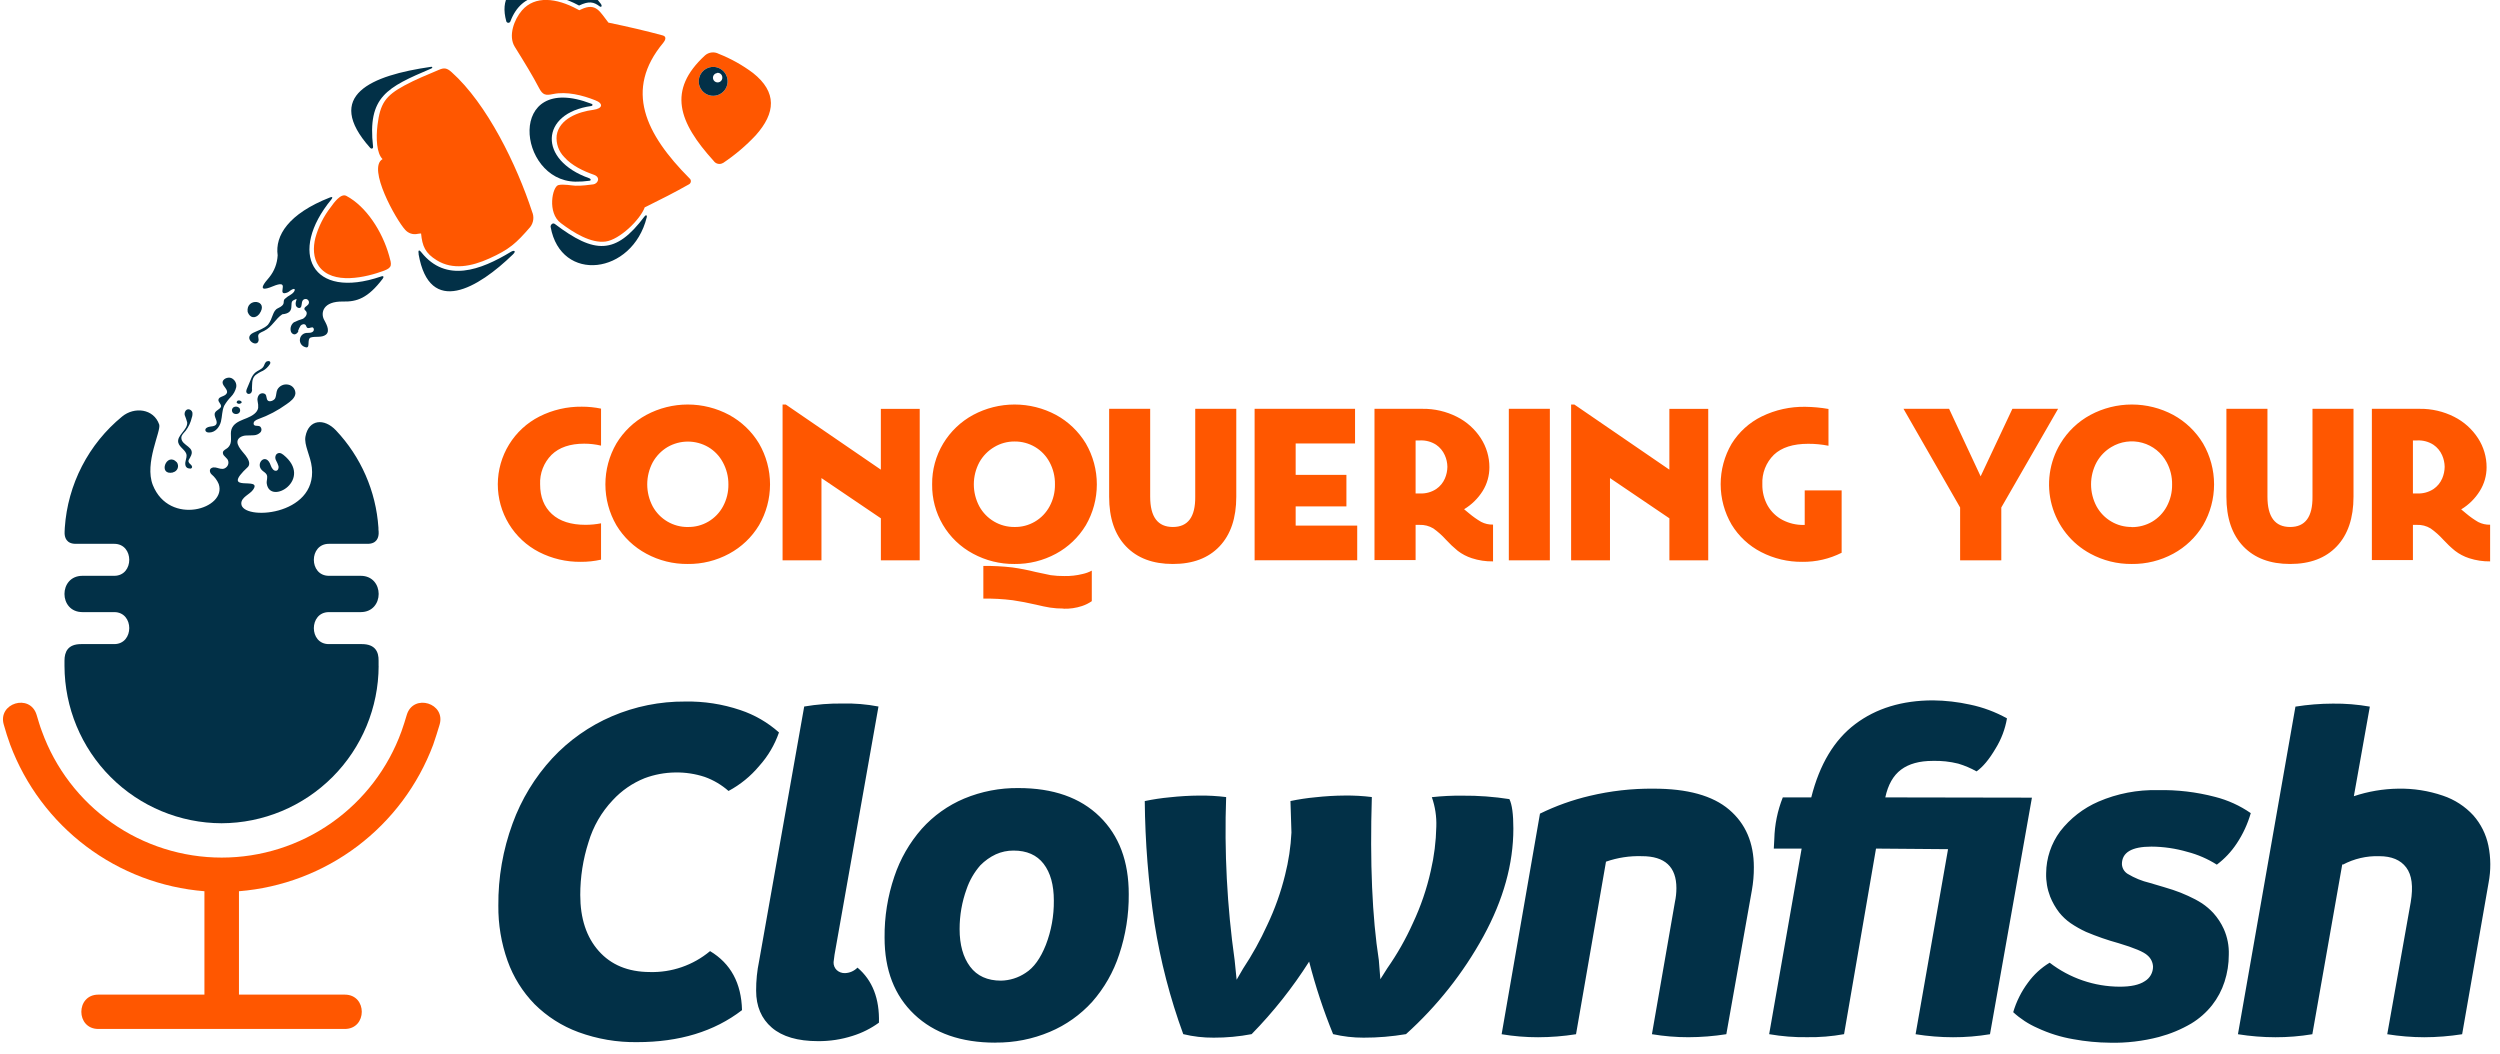 <svg width="166" height="70" viewBox="0 0 166 70" fill="none" xmlns="http://www.w3.org/2000/svg">
<g clip-path="url(#clip0_18_1560)">
<path fill-rule="evenodd" clip-rule="evenodd" d="M38.554 37.306C37.596 37.316 36.65 37.093 35.797 36.658C34.969 36.233 34.275 35.587 33.791 34.791C33.307 33.996 33.052 33.082 33.054 32.151C33.057 31.219 33.316 30.306 33.804 29.513C34.291 28.72 34.988 28.077 35.818 27.656C36.691 27.215 37.658 26.991 38.637 27.004C39.064 27.003 39.491 27.046 39.909 27.133V29.59C39.543 29.503 39.168 29.46 38.791 29.46C37.854 29.46 37.131 29.706 36.624 30.199C36.368 30.456 36.169 30.762 36.038 31.1C35.907 31.437 35.848 31.799 35.864 32.16C35.864 32.995 36.125 33.651 36.645 34.13C37.165 34.608 37.909 34.848 38.876 34.848C39.223 34.848 39.569 34.815 39.909 34.748V37.161C39.467 37.261 39.014 37.309 38.56 37.306H38.554ZM45.674 37.448C44.712 37.459 43.763 37.225 42.917 36.766C42.097 36.327 41.411 35.674 40.929 34.877C40.45 34.053 40.198 33.116 40.198 32.161C40.198 31.207 40.45 30.27 40.929 29.445C41.412 28.647 42.098 27.993 42.917 27.55C43.763 27.097 44.708 26.86 45.667 26.86C46.626 26.86 47.571 27.097 48.417 27.55C49.234 27.994 49.918 28.648 50.398 29.445C50.877 30.27 51.13 31.207 51.13 32.161C51.13 33.116 50.877 34.053 50.398 34.877C49.919 35.674 49.234 36.326 48.417 36.766C47.571 37.225 46.622 37.46 45.66 37.448H45.674ZM45.674 34.992C46.151 35.001 46.621 34.878 47.032 34.637C47.444 34.396 47.781 34.046 48.008 33.626C48.251 33.176 48.374 32.672 48.366 32.16C48.369 31.649 48.242 31.145 47.997 30.696C47.773 30.276 47.437 29.926 47.028 29.685C46.617 29.447 46.15 29.321 45.675 29.321C45.2 29.321 44.734 29.447 44.323 29.685C43.912 29.93 43.574 30.28 43.341 30.698C43.102 31.149 42.976 31.652 42.976 32.163C42.976 32.674 43.102 33.177 43.341 33.628C43.571 34.045 43.909 34.393 44.32 34.633C44.731 34.874 45.199 34.998 45.674 34.994V34.992ZM51.963 37.204V26.859H52.175L58.488 31.185V27.148H61.069V37.206H58.49V34.416L54.545 31.744V37.204H51.963ZM67.358 37.448C66.4 37.457 65.455 37.222 64.611 36.766C63.78 36.323 63.086 35.658 62.607 34.846C62.127 34.033 61.881 33.104 61.894 32.16C61.883 31.204 62.138 30.264 62.632 29.445C63.114 28.647 63.799 27.993 64.618 27.55C65.464 27.097 66.409 26.86 67.368 26.86C68.328 26.86 69.273 27.097 70.12 27.55C70.935 27.994 71.618 28.649 72.099 29.445C72.578 30.27 72.83 31.207 72.83 32.161C72.83 33.116 72.578 34.053 72.099 34.877C71.619 35.673 70.936 36.325 70.12 36.766C69.273 37.225 68.324 37.46 67.362 37.448H67.358ZM67.358 34.992C67.835 35.002 68.305 34.879 68.716 34.638C69.128 34.397 69.465 34.047 69.691 33.626C69.935 33.177 70.058 32.672 70.049 32.16C70.058 31.647 69.934 31.14 69.691 30.688C69.467 30.268 69.133 29.919 68.724 29.677C68.312 29.435 67.843 29.31 67.366 29.315C66.892 29.312 66.427 29.439 66.019 29.683C65.605 29.926 65.263 30.276 65.029 30.696C64.788 31.147 64.662 31.65 64.662 32.161C64.662 32.672 64.788 33.176 65.029 33.626C65.259 34.043 65.597 34.391 66.008 34.631C66.418 34.872 66.886 34.996 67.362 34.992H67.358ZM70.616 40.408C70.316 40.41 70.016 40.389 69.719 40.344C69.456 40.302 69.148 40.236 68.794 40.151C68.257 40.025 67.733 39.928 67.243 39.855C66.597 39.774 65.946 39.738 65.294 39.747V37.578C65.938 37.57 66.582 37.603 67.222 37.678C67.741 37.751 68.256 37.851 68.764 37.979C69.188 38.075 69.519 38.143 69.77 38.192C70.069 38.234 70.371 38.253 70.673 38.249C71.081 38.258 71.488 38.212 71.884 38.113C72.097 38.067 72.303 37.992 72.495 37.89V39.917C72.296 40.055 72.078 40.164 71.848 40.24C71.451 40.372 71.034 40.432 70.616 40.419V40.408ZM77.878 37.448C76.549 37.448 75.511 37.058 74.765 36.278C74.018 35.497 73.645 34.398 73.647 32.98V27.146H76.372V32.98C76.372 34.322 76.874 34.992 77.878 34.992C78.882 34.992 79.377 34.322 79.363 32.98V27.146H82.089V32.98C82.089 34.397 81.718 35.496 80.977 36.278C80.236 37.059 79.201 37.45 77.872 37.448H77.878ZM83.306 37.204V27.146H89.975V29.445H86.032V31.529H89.402V33.626H86.032V34.901H90.119V37.2L83.306 37.204ZM99.131 37.276C98.655 37.284 98.18 37.212 97.727 37.064C97.391 36.955 97.075 36.79 96.794 36.575C96.514 36.346 96.25 36.096 96.005 35.829C95.756 35.552 95.477 35.304 95.174 35.088C94.897 34.921 94.578 34.839 94.255 34.852H93.996V37.189H91.266V27.146H94.448C95.245 27.134 96.032 27.317 96.743 27.677C97.388 28.002 97.935 28.494 98.328 29.101C98.699 29.674 98.897 30.342 98.896 31.026C98.898 31.582 98.744 32.128 98.451 32.6C98.14 33.096 97.717 33.512 97.216 33.813L97.547 34.087C97.798 34.299 98.067 34.489 98.351 34.654C98.594 34.779 98.865 34.841 99.138 34.833V37.283L99.131 37.276ZM94.285 32.766C94.667 32.784 95.046 32.681 95.367 32.47C95.62 32.297 95.819 32.056 95.941 31.773C96.047 31.528 96.103 31.265 96.107 30.998C96.103 30.73 96.044 30.465 95.933 30.221C95.809 29.942 95.611 29.704 95.36 29.532C95.04 29.326 94.664 29.226 94.285 29.245H93.996V32.766H94.285ZM100.186 37.204V27.146H102.911V37.204H100.186ZM104.322 37.204V26.859H104.534L110.846 31.185V27.148H113.427V37.206H110.848V34.416L106.903 31.744V37.204H104.322ZM119.674 37.306C118.724 37.316 117.786 37.094 116.942 36.658C116.131 36.243 115.452 35.611 114.978 34.833C114.502 34.019 114.252 33.093 114.252 32.151C114.252 31.208 114.502 30.282 114.978 29.468C115.462 28.685 116.158 28.054 116.984 27.65C117.884 27.212 118.875 26.994 119.875 27.012C120.39 27.019 120.904 27.066 121.411 27.155V29.598C120.967 29.51 120.515 29.466 120.062 29.468C119.058 29.468 118.3 29.711 117.788 30.195C117.529 30.449 117.327 30.755 117.194 31.093C117.062 31.431 117.003 31.793 117.02 32.156C117.009 32.656 117.133 33.15 117.379 33.586C117.612 33.986 117.953 34.312 118.363 34.527C118.795 34.75 119.275 34.863 119.761 34.856H119.833V32.564H122.285V36.703C121.475 37.111 120.58 37.318 119.674 37.306ZM130.152 37.204V33.698L126.393 27.146H129.42L131.514 31.629L133.622 27.146H136.657L132.886 33.698V37.204H130.152ZM141.546 37.448C142.508 37.46 143.457 37.225 144.304 36.766C145.12 36.325 145.803 35.673 146.283 34.877C146.762 34.053 147.014 33.116 147.014 32.161C147.014 31.207 146.762 30.27 146.283 29.445C145.802 28.649 145.119 27.994 144.304 27.55C143.458 27.097 142.513 26.86 141.554 26.86C140.594 26.86 139.65 27.097 138.804 27.55C137.984 27.992 137.298 28.647 136.816 29.445C136.448 30.052 136.207 30.727 136.108 31.43C136.009 32.133 136.053 32.848 136.239 33.533C136.425 34.218 136.749 34.858 137.189 35.414C137.63 35.97 138.18 36.43 138.804 36.766C139.647 37.223 140.592 37.458 141.55 37.448H141.546ZM141.546 34.992C141.07 34.996 140.602 34.872 140.192 34.631C139.781 34.391 139.443 34.043 139.213 33.626C138.972 33.176 138.846 32.672 138.846 32.161C138.846 31.65 138.972 31.147 139.213 30.696C139.445 30.277 139.784 29.927 140.195 29.683C140.5 29.499 140.84 29.379 141.193 29.331C141.546 29.282 141.905 29.306 142.249 29.401C142.592 29.495 142.913 29.659 143.192 29.882C143.47 30.105 143.7 30.382 143.869 30.696C144.112 31.148 144.236 31.655 144.227 32.169C144.236 32.68 144.113 33.185 143.869 33.635C143.644 34.052 143.309 34.4 142.902 34.642C142.49 34.881 142.022 35.005 141.546 35.001V34.992ZM152.065 37.448C150.737 37.448 149.7 37.058 148.953 36.278C148.206 35.497 147.833 34.398 147.833 32.98V27.146H150.559V32.98C150.559 34.322 151.061 34.992 152.065 34.992C153.068 34.992 153.563 34.322 153.549 32.98V27.146H156.273V32.98C156.273 34.397 155.902 35.496 155.161 36.278C154.42 37.059 153.385 37.45 152.056 37.448H152.065ZM165.353 37.276C164.876 37.284 164.4 37.212 163.947 37.064C163.611 36.955 163.296 36.79 163.016 36.575C162.735 36.346 162.471 36.096 162.227 35.829C161.977 35.552 161.697 35.304 161.393 35.088C161.117 34.92 160.799 34.838 160.477 34.852H160.218V37.189H157.492V27.146H160.663C161.46 27.134 162.248 27.317 162.958 27.677C163.603 28.002 164.15 28.494 164.543 29.101C164.914 29.674 165.111 30.343 165.109 31.026C165.111 31.586 164.953 32.135 164.655 32.608C164.346 33.105 163.924 33.521 163.423 33.822L163.752 34.096C164.003 34.308 164.272 34.498 164.555 34.663C164.799 34.787 165.071 34.849 165.344 34.841V37.283L165.353 37.276ZM160.504 32.766C160.888 32.784 161.267 32.68 161.588 32.47C161.841 32.297 162.039 32.055 162.161 31.773C162.266 31.528 162.322 31.265 162.326 30.998C162.322 30.73 162.264 30.465 162.154 30.221C162.031 29.942 161.832 29.703 161.58 29.532C161.26 29.326 160.884 29.226 160.504 29.245H160.218V32.766H160.504Z" fill="#FF5700"/>
<path fill-rule="evenodd" clip-rule="evenodd" d="M42.306 69.198C40.978 69.217 39.659 68.992 38.412 68.535C37.316 68.133 36.321 67.498 35.493 66.674C34.697 65.857 34.086 64.877 33.703 63.802C33.284 62.624 33.077 61.382 33.09 60.132C33.074 58.274 33.394 56.429 34.034 54.685C34.617 53.08 35.514 51.606 36.67 50.351C37.783 49.155 39.132 48.204 40.633 47.561C42.167 46.904 43.821 46.571 45.49 46.582C46.734 46.558 47.973 46.749 49.153 47.147C50.102 47.462 50.977 47.968 51.724 48.634C51.44 49.456 50.994 50.212 50.413 50.859C49.846 51.539 49.154 52.103 48.374 52.52C47.913 52.114 47.379 51.798 46.801 51.59C46.164 51.379 45.496 51.279 44.826 51.292C44.135 51.302 43.452 51.43 42.804 51.672C41.997 51.995 41.273 52.494 40.684 53.134C39.936 53.924 39.385 54.88 39.076 55.924C38.712 57.056 38.528 58.238 38.529 59.427C38.529 60.985 38.938 62.225 39.757 63.147C40.575 64.069 41.702 64.535 43.138 64.543C44.599 64.586 46.026 64.092 47.148 63.154C48.519 63.974 49.226 65.28 49.27 67.073C47.431 68.49 45.11 69.198 42.306 69.198ZM54.318 69.132C55.094 69.138 55.867 69.021 56.606 68.784C57.236 68.589 57.829 68.292 58.362 67.904C58.406 66.309 57.931 65.091 56.937 64.25C56.718 64.474 56.421 64.605 56.108 64.615C55.906 64.623 55.71 64.551 55.561 64.416C55.489 64.347 55.434 64.265 55.397 64.173C55.36 64.081 55.344 63.983 55.349 63.885L55.414 63.387L58.331 46.913C57.545 46.761 56.745 46.695 55.944 46.714C55.092 46.703 54.24 46.77 53.399 46.913L50.404 63.819C50.27 64.463 50.204 65.119 50.207 65.778C50.207 66.819 50.555 67.638 51.251 68.236C51.946 68.833 52.969 69.132 54.318 69.132ZM66.096 69.232C63.821 69.232 62.025 68.607 60.708 67.356C59.392 66.105 58.734 64.406 58.736 62.257C58.722 60.88 58.94 59.51 59.383 58.205C59.773 57.037 60.392 55.958 61.205 55.033C61.985 54.163 62.947 53.477 64.024 53.024C65.166 52.55 66.393 52.312 67.629 52.327C69.929 52.327 71.725 52.958 73.017 54.22C74.309 55.482 74.953 57.201 74.949 59.378C74.96 60.739 74.745 62.091 74.313 63.381C73.935 64.538 73.326 65.605 72.523 66.519C71.742 67.381 70.782 68.062 69.71 68.514C68.57 68.996 67.342 69.239 66.104 69.228L66.096 69.232ZM66.461 65.115C67.046 65.105 67.616 64.925 68.102 64.598C68.643 64.256 69.09 63.636 69.445 62.739C69.806 61.802 69.986 60.804 69.975 59.799C69.975 58.759 69.749 57.946 69.297 57.358C68.844 56.77 68.178 56.477 67.299 56.478C66.893 56.475 66.491 56.56 66.121 56.727C65.738 56.907 65.39 57.155 65.093 57.458C64.689 57.919 64.379 58.456 64.181 59.036C63.872 59.887 63.716 60.786 63.718 61.692C63.718 62.733 63.95 63.564 64.414 64.184C64.878 64.804 65.563 65.115 66.469 65.115H66.461ZM100.222 53.058C100.4 53.412 100.487 54.065 100.487 55.016C100.487 57.363 99.823 59.749 98.497 62.174C97.16 64.612 95.423 66.807 93.358 68.667C92.427 68.824 91.485 68.903 90.541 68.901C89.86 68.903 89.18 68.825 88.518 68.667C87.878 67.1 87.347 65.49 86.927 63.85C85.825 65.585 84.546 67.199 83.109 68.667C82.278 68.826 81.435 68.904 80.589 68.901C79.908 68.906 79.229 68.828 78.568 68.667C77.695 66.283 77.056 63.819 76.659 61.312C76.254 58.623 76.037 55.91 76.012 53.191C76.559 53.076 77.113 52.992 77.671 52.941C78.32 52.869 78.973 52.831 79.626 52.826C80.224 52.819 80.823 52.852 81.416 52.926C81.287 56.547 81.476 60.173 81.981 63.761L82.112 65.055L82.536 64.324C83.149 63.4 83.687 62.429 84.146 61.42C84.652 60.358 85.047 59.246 85.328 58.103C85.563 57.179 85.705 56.233 85.752 55.28L85.686 53.189C86.233 53.074 86.786 52.99 87.343 52.939C87.993 52.867 88.646 52.828 89.3 52.824C89.899 52.817 90.497 52.85 91.09 52.924C90.957 57.286 91.112 60.898 91.555 63.759L91.655 65.021L92.117 64.29C92.775 63.35 93.344 62.349 93.814 61.301C94.339 60.186 94.739 59.016 95.006 57.812C95.229 56.854 95.351 55.875 95.371 54.891C95.395 54.225 95.295 53.561 95.074 52.932C95.745 52.858 96.42 52.824 97.095 52.832C98.15 52.823 99.203 52.901 100.245 53.064L100.222 53.058ZM109.779 52.367C108.356 52.355 106.936 52.516 105.552 52.847C104.412 53.115 103.305 53.51 102.254 54.026L99.708 68.673C100.508 68.807 101.318 68.874 102.128 68.873C102.972 68.871 103.815 68.805 104.648 68.673L106.638 57.215C107.405 56.947 108.214 56.824 109.026 56.85C110.55 56.85 111.313 57.558 111.313 58.974C111.313 59.287 111.279 59.598 111.213 59.903L109.688 68.671C110.488 68.805 111.297 68.872 112.108 68.871C112.952 68.869 113.794 68.802 114.628 68.671L116.325 59.111C116.415 58.606 116.459 58.095 116.456 57.583C116.456 55.965 115.909 54.691 114.814 53.759C113.72 52.827 112.042 52.363 109.779 52.367ZM134.92 52.964L132.135 68.673C131.324 68.808 130.503 68.875 129.681 68.873C128.848 68.872 128.017 68.805 127.195 68.673L129.35 56.385L124.567 56.346L122.446 68.669C121.637 68.815 120.816 68.882 119.994 68.869C119.149 68.882 118.305 68.815 117.472 68.669L119.629 56.346H117.78L117.814 55.709C117.837 54.762 118.028 53.827 118.378 52.947H120.268C120.819 50.755 121.791 49.133 123.184 48.082C124.577 47.031 126.301 46.505 128.357 46.505C129.183 46.514 130.005 46.608 130.812 46.786C131.67 46.965 132.497 47.273 133.263 47.699C133.142 48.412 132.883 49.095 132.502 49.709C132.078 50.429 131.658 50.932 131.242 51.22C130.858 51.005 130.452 50.832 130.031 50.706C129.476 50.568 128.905 50.506 128.334 50.523C127.449 50.523 126.748 50.717 126.23 51.105C125.712 51.493 125.364 52.107 125.184 52.947L134.92 52.964ZM140.1 69.238C141.195 69.261 142.289 69.133 143.349 68.856C144.105 68.656 144.83 68.355 145.504 67.959C146.031 67.639 146.497 67.229 146.881 66.746C147.247 66.28 147.528 65.752 147.71 65.187C147.898 64.608 147.993 64.002 147.992 63.394C148.013 62.806 147.899 62.221 147.659 61.683C147.483 61.296 147.248 60.938 146.963 60.621C146.739 60.381 146.489 60.167 146.217 59.984C145.921 59.795 145.611 59.629 145.29 59.487C144.96 59.334 144.623 59.201 144.278 59.087C143.968 58.987 143.454 58.831 142.736 58.622C142.222 58.5 141.729 58.298 141.277 58.025C141.165 57.956 141.072 57.861 141.005 57.749C140.939 57.636 140.901 57.508 140.895 57.377C140.895 56.602 141.548 56.215 142.853 56.215C143.66 56.22 144.463 56.337 145.239 56.563C145.932 56.742 146.592 57.029 147.197 57.413C147.716 57.023 148.165 56.545 148.522 56.002C148.933 55.384 149.246 54.706 149.451 53.992C148.732 53.494 147.929 53.128 147.08 52.913C145.841 52.588 144.564 52.437 143.283 52.465C141.929 52.431 140.583 52.691 139.338 53.227C138.337 53.66 137.461 54.34 136.793 55.203C136.199 56.007 135.873 56.978 135.864 57.978C135.848 58.511 135.939 59.041 136.131 59.538C136.281 59.912 136.482 60.265 136.727 60.585C136.945 60.858 137.202 61.099 137.489 61.299C137.815 61.52 138.159 61.714 138.517 61.879C139.219 62.175 139.938 62.425 140.672 62.627C141.712 62.937 142.353 63.208 142.596 63.44C142.705 63.533 142.794 63.647 142.857 63.776C142.92 63.905 142.955 64.045 142.961 64.188C142.961 64.383 142.911 64.574 142.815 64.743C142.719 64.911 142.581 65.052 142.414 65.151C142.049 65.396 141.49 65.518 140.738 65.516C139.059 65.509 137.428 64.949 136.097 63.923C135.532 64.264 135.042 64.715 134.655 65.251C134.216 65.841 133.885 66.504 133.677 67.209C134.152 67.645 134.695 67.999 135.285 68.257C136.043 68.612 136.846 68.863 137.671 69.003C138.475 69.151 139.29 69.23 140.108 69.236L140.1 69.238ZM159.24 52.367C160.249 52.348 161.254 52.505 162.21 52.832C162.983 53.091 163.679 53.542 164.231 54.143C164.73 54.71 165.072 55.397 165.226 56.136C165.393 56.952 165.399 57.793 165.243 58.611L163.486 68.673C162.653 68.804 161.81 68.871 160.967 68.873C160.145 68.871 159.324 68.804 158.513 68.673L160.072 59.905C160.248 58.864 160.149 58.095 159.772 57.598C159.397 57.099 158.799 56.85 157.982 56.85C157.14 56.824 156.306 57.019 155.562 57.415L155.528 57.381L153.539 68.673C152.728 68.808 151.907 68.875 151.085 68.873C150.252 68.872 149.421 68.805 148.599 68.673L152.417 46.92C153.239 46.789 154.07 46.722 154.902 46.72C155.725 46.71 156.547 46.777 157.357 46.92L156.296 52.868C157.246 52.55 158.239 52.381 159.24 52.367Z" fill="#023047"/>
<path fill-rule="evenodd" clip-rule="evenodd" d="M25.838 16.978C25.38 15.352 24.311 13.704 22.998 13.007C22.629 12.809 22.15 13.493 21.974 13.74C21.496 14.351 21.144 15.051 20.939 15.799C20.786 16.419 20.786 17.131 21.17 17.67C22.08 18.945 24.311 18.42 25.509 17.97C26.065 17.758 26.008 17.575 25.838 16.978ZM22.894 66.043C24.4 66.043 24.398 68.323 22.894 68.323H6.53C5.026 68.323 5.024 66.043 6.53 66.043H13.574V59.178C10.726 58.95 8.001 57.915 5.717 56.194C3.434 54.472 1.687 52.135 0.68 49.456C0.509 48.995 0.392 48.606 0.256 48.133C-0.185 46.69 1.991 46.023 2.43 47.464C2.543 47.831 2.642 48.194 2.78 48.553C3.668 51.011 5.291 53.136 7.428 54.637C9.564 56.138 12.111 56.944 14.721 56.944C17.331 56.944 19.877 56.138 22.013 54.637C24.15 53.136 25.773 51.011 26.661 48.553C26.793 48.194 26.899 47.831 27.011 47.464C27.45 46.023 29.626 46.69 29.185 48.133C29.041 48.602 28.924 48.995 28.761 49.456C27.754 52.135 26.007 54.472 23.724 56.194C21.441 57.915 18.716 58.95 15.867 59.178V66.043H22.894ZM47.25 4.447C47.439 4.426 47.629 4.462 47.797 4.55C47.965 4.637 48.103 4.773 48.195 4.939C48.286 5.105 48.326 5.295 48.31 5.484C48.293 5.673 48.221 5.853 48.103 6.002C47.985 6.15 47.825 6.26 47.645 6.317C47.464 6.374 47.27 6.377 47.089 6.324C46.906 6.272 46.744 6.166 46.622 6.021C46.5 5.876 46.423 5.698 46.402 5.509C46.388 5.384 46.398 5.257 46.434 5.135C46.468 5.014 46.527 4.9 46.606 4.802C46.685 4.703 46.782 4.621 46.893 4.56C47.003 4.499 47.125 4.461 47.25 4.447ZM48.014 10.821C48.801 10.295 49.525 9.682 50.173 8.992C51.509 7.504 51.603 6.119 50.003 4.849C49.303 4.324 48.537 3.895 47.723 3.574C47.579 3.497 47.416 3.466 47.254 3.484C47.092 3.502 46.939 3.569 46.816 3.676C44.291 5.994 45.055 8.114 47.39 10.687C47.458 10.785 47.56 10.853 47.676 10.877C47.792 10.901 47.913 10.88 48.014 10.816V10.821ZM42.817 13.753C42.505 14.602 41.139 15.913 40.211 16.039C39.237 16.166 38.089 15.457 37.241 14.815C36.323 14.135 36.675 12.395 37.073 12.291C37.392 12.206 37.996 12.327 38.208 12.331C38.421 12.336 38.633 12.327 38.844 12.306C39.027 12.289 39.209 12.265 39.392 12.242C39.695 12.202 39.909 11.777 39.436 11.605C38.717 11.352 37.971 10.999 37.468 10.432C37.283 10.244 37.142 10.017 37.054 9.768C36.967 9.519 36.936 9.254 36.963 8.992C37.131 7.887 38.408 7.421 39.398 7.292C40.009 7.211 40.104 6.88 39.515 6.654C38.677 6.321 37.631 6.06 36.73 6.244C36.223 6.351 36.038 6.315 35.79 5.839C35.377 5.044 34.844 4.171 34.18 3.106C33.731 2.384 34.142 1.288 34.658 0.691C35.521 -0.308 36.955 -0.136 38.336 0.612L38.465 0.68L38.596 0.619C39.6 0.145 39.846 0.814 40.399 1.502C41.702 1.772 42.911 2.053 44.005 2.352C44.285 2.427 44.179 2.675 44.039 2.843C41.439 5.964 42.845 8.89 45.785 11.845C45.815 11.869 45.839 11.901 45.855 11.937C45.87 11.973 45.876 12.012 45.873 12.051C45.869 12.09 45.856 12.128 45.834 12.16C45.813 12.193 45.783 12.22 45.749 12.238C44.826 12.761 43.888 13.239 42.938 13.706L42.824 13.761L42.817 13.753ZM25.403 10.566C25.009 10.179 24.956 9.193 25.066 8.303C25.244 6.875 25.586 6.363 26.858 5.675C27.588 5.278 28.392 4.957 29.155 4.632C29.497 4.485 29.677 4.515 29.985 4.789C32.339 6.89 34.314 10.95 35.334 14.067C35.405 14.232 35.43 14.412 35.407 14.589C35.384 14.767 35.315 14.935 35.205 15.076C34.269 16.16 33.818 16.564 32.486 17.165C31.308 17.696 30.066 17.94 29.005 17.284C28.233 16.808 28.042 16.353 27.959 15.503C27.883 15.503 27.809 15.516 27.736 15.527C27.586 15.562 27.429 15.556 27.282 15.508C27.135 15.46 27.004 15.374 26.903 15.257C26.299 14.602 24.366 11.15 25.403 10.564V10.566Z" fill="#FF5700"/>
<path fill-rule="evenodd" clip-rule="evenodd" d="M47.25 4.447C47.439 4.426 47.629 4.462 47.797 4.55C47.965 4.637 48.103 4.773 48.195 4.939C48.286 5.106 48.326 5.295 48.31 5.484C48.293 5.673 48.221 5.853 48.103 6.002C47.985 6.15 47.825 6.26 47.645 6.317C47.464 6.374 47.27 6.377 47.089 6.324C46.906 6.272 46.744 6.166 46.622 6.021C46.5 5.876 46.423 5.698 46.402 5.509C46.388 5.384 46.398 5.257 46.434 5.135C46.468 5.014 46.527 4.901 46.606 4.802C46.685 4.703 46.782 4.621 46.893 4.56C47.003 4.499 47.125 4.461 47.25 4.447ZM36.562 15.07C37.237 18.818 41.994 18.257 42.942 14.433C42.981 14.271 42.879 14.258 42.8 14.367C40.877 16.935 39.479 16.865 36.844 14.873C36.685 14.754 36.543 14.955 36.562 15.062V15.07ZM17.712 32.107C17.924 33.594 20.847 31.827 18.811 30.195C18.65 30.065 18.472 30.019 18.33 30.195C18.296 30.252 18.279 30.318 18.279 30.384C18.279 30.451 18.296 30.516 18.33 30.573C18.397 30.694 18.452 30.821 18.493 30.953C18.518 31.087 18.465 31.242 18.334 31.259C18.162 31.283 18.033 31.07 17.973 30.896C17.672 30.008 16.928 30.762 17.394 31.223C17.494 31.321 17.632 31.385 17.7 31.504C17.804 31.693 17.683 31.901 17.712 32.107ZM11.493 31.361C11.562 31.346 11.626 31.313 11.678 31.267C11.731 31.221 11.772 31.162 11.796 31.096C11.821 31.03 11.829 30.959 11.819 30.889C11.81 30.819 11.783 30.753 11.742 30.696C11.052 29.968 10.45 31.606 11.493 31.372V31.361ZM16.728 25.867C16.754 25.544 16.692 25.175 16.94 24.928C17.098 24.801 17.273 24.696 17.46 24.618C17.643 24.515 17.798 24.369 17.912 24.193C17.928 24.173 17.939 24.151 17.946 24.126C17.952 24.101 17.953 24.076 17.948 24.051C17.914 23.942 17.723 23.957 17.645 24.051C17.566 24.144 17.549 24.263 17.485 24.355C17.365 24.537 17.102 24.603 16.932 24.754C16.811 24.873 16.718 25.018 16.66 25.179L16.402 25.795C16.371 25.857 16.354 25.924 16.351 25.992C16.352 26.028 16.364 26.062 16.386 26.091C16.407 26.119 16.436 26.14 16.47 26.152C16.508 26.16 16.549 26.158 16.587 26.144C16.624 26.131 16.657 26.107 16.682 26.075C16.722 26.012 16.744 25.938 16.743 25.863L16.728 25.867ZM25.142 44.215C25.134 46.983 24.033 49.636 22.079 51.593C20.125 53.551 17.477 54.655 14.713 54.664C11.949 54.656 9.3 53.553 7.346 51.595C5.391 49.637 4.29 46.984 4.282 44.215V43.869C4.282 43.297 4.494 42.766 5.391 42.768H7.584C8.916 42.768 8.916 40.644 7.584 40.644H5.474C3.883 40.644 3.883 38.234 5.474 38.234H7.584C8.916 38.234 8.916 36.11 7.584 36.11H5.024C4.424 36.11 4.265 35.702 4.29 35.302L4.303 35.035C4.4 33.61 4.788 32.22 5.443 30.951C6.097 29.683 7.004 28.562 8.108 27.658C8.914 26.993 10.204 27.127 10.571 28.189C10.713 28.614 9.572 30.739 10.147 32.207C11.247 34.958 15.093 33.783 14.522 32.137C14.418 31.89 14.256 31.671 14.049 31.499C13.92 31.381 13.88 31.155 14.049 31.075C14.37 30.907 14.711 31.332 15.042 31.011C15.112 30.944 15.155 30.854 15.165 30.758C15.175 30.662 15.15 30.566 15.095 30.486C15.033 30.412 14.966 30.341 14.896 30.274C14.861 30.243 14.834 30.204 14.817 30.16C14.801 30.116 14.796 30.069 14.802 30.023C14.834 29.889 15.014 29.827 15.118 29.736C15.241 29.627 15.317 29.475 15.331 29.311C15.373 28.942 15.233 28.61 15.496 28.272C15.708 28.007 16.073 27.89 16.406 27.754C16.739 27.618 17.085 27.41 17.142 27.089C17.153 26.943 17.141 26.796 17.108 26.653C17.09 26.581 17.089 26.505 17.102 26.432C17.116 26.359 17.146 26.289 17.189 26.228C17.239 26.167 17.311 26.127 17.39 26.116C17.468 26.106 17.548 26.126 17.613 26.173C17.727 26.286 17.668 26.485 17.785 26.598C17.901 26.711 18.209 26.598 18.281 26.426C18.353 26.254 18.334 26.048 18.415 25.873C18.483 25.747 18.591 25.646 18.722 25.586C18.853 25.526 18.999 25.51 19.14 25.54C19.276 25.566 19.399 25.639 19.486 25.748C19.573 25.856 19.619 25.992 19.615 26.131C19.585 26.434 19.293 26.655 19.021 26.842C18.45 27.255 17.824 27.585 17.161 27.824C17.075 27.851 16.994 27.895 16.923 27.951C16.89 27.977 16.864 28.012 16.851 28.052C16.837 28.092 16.836 28.136 16.847 28.177C16.906 28.332 17.138 28.228 17.271 28.323C17.298 28.348 17.32 28.378 17.335 28.411C17.351 28.444 17.359 28.48 17.361 28.517C17.362 28.554 17.356 28.59 17.342 28.624C17.329 28.659 17.309 28.69 17.284 28.716C17.17 28.828 17.019 28.894 16.86 28.901C16.701 28.92 16.537 28.901 16.374 28.916C16.213 28.915 16.056 28.962 15.922 29.052C15.481 29.394 16.083 29.948 16.304 30.237C16.476 30.465 16.652 30.769 16.474 30.992C14.503 32.823 17.485 31.567 16.802 32.521C16.59 32.829 16.016 33.006 16.022 33.437C16.035 34.591 21.053 34.287 20.707 31.051C20.622 30.257 20.173 29.551 20.283 28.978C20.495 27.843 21.526 27.75 22.305 28.574C23.967 30.333 24.966 32.618 25.128 35.035C25.128 35.124 25.128 35.213 25.142 35.302C25.168 35.702 25.009 36.112 24.409 36.11H21.84C20.506 36.11 20.506 38.234 21.84 38.234H23.951C25.541 38.234 25.541 40.644 23.951 40.644H21.84C20.506 40.644 20.506 42.779 21.84 42.768H24.029C24.926 42.768 25.149 43.297 25.138 43.869V44.224L25.142 44.215ZM12.628 30.375C12.573 30.467 12.492 30.562 12.518 30.665C12.543 30.728 12.586 30.783 12.641 30.824C12.697 30.863 12.738 30.921 12.755 30.987C12.758 31.005 12.756 31.022 12.75 31.038C12.745 31.054 12.735 31.069 12.723 31.081C12.711 31.093 12.697 31.103 12.681 31.109C12.665 31.114 12.647 31.117 12.63 31.115C12.219 31.102 12.285 30.733 12.348 30.501C12.379 30.408 12.393 30.31 12.389 30.212C12.346 29.893 11.918 29.71 11.839 29.396C11.716 28.91 12.476 28.546 12.429 28.043C12.383 27.879 12.329 27.718 12.265 27.561C12.229 27.395 12.323 27.178 12.512 27.176C12.572 27.178 12.631 27.201 12.678 27.239C12.725 27.277 12.759 27.329 12.775 27.388C12.79 27.505 12.776 27.623 12.734 27.733C12.663 28.046 12.526 28.34 12.333 28.597C12.21 28.744 12.039 28.886 12.041 29.069C12.041 29.63 13.061 29.647 12.628 30.367V30.375ZM15.712 26.73C15.735 26.764 15.768 26.789 15.806 26.803C15.844 26.817 15.886 26.818 15.924 26.806C16.283 26.709 15.744 26.413 15.712 26.73ZM15.924 27.129C15.877 27.064 15.807 27.02 15.728 27.005C15.649 26.99 15.568 27.006 15.5 27.048C15.47 27.071 15.444 27.101 15.427 27.135C15.41 27.169 15.401 27.207 15.401 27.245C15.401 27.283 15.41 27.321 15.427 27.355C15.444 27.389 15.47 27.419 15.5 27.442C15.552 27.475 15.612 27.493 15.674 27.493C15.736 27.493 15.796 27.475 15.848 27.442C15.895 27.408 15.928 27.359 15.941 27.303C15.954 27.247 15.947 27.189 15.92 27.138L15.924 27.129ZM14.684 26.947C14.684 27.146 14.363 27.221 14.276 27.405C14.155 27.663 14.533 27.996 14.329 28.209C14.234 28.308 14.066 28.308 13.92 28.332C13.774 28.355 13.608 28.446 13.638 28.576C13.668 28.706 13.801 28.725 13.922 28.718C14.319 28.701 14.586 28.336 14.671 27.99C14.756 27.643 14.737 27.274 14.883 26.947C15.007 26.728 15.159 26.527 15.335 26.347C15.508 26.171 15.629 25.951 15.685 25.71C15.706 25.586 15.685 25.459 15.625 25.349C15.566 25.239 15.471 25.152 15.356 25.102C15.108 25.007 14.758 25.177 14.779 25.417C14.8 25.657 15.178 25.884 15.055 26.116C14.932 26.347 14.531 26.311 14.503 26.541C14.484 26.692 14.677 26.808 14.675 26.966L14.684 26.947ZM19.787 21.986C19.829 21.859 19.886 21.739 19.956 21.627C20.041 21.524 20.222 21.484 20.3 21.59C20.336 21.641 20.343 21.712 20.389 21.754C20.48 21.835 20.616 21.737 20.737 21.735C20.858 21.733 20.989 22.124 20.415 22.105C20.296 22.099 20.18 22.137 20.088 22.211C19.996 22.286 19.935 22.392 19.917 22.509C19.898 22.626 19.924 22.746 19.988 22.846C20.053 22.945 20.152 23.017 20.266 23.048C20.652 23.192 20.343 22.508 20.635 22.41C20.928 22.313 21.363 22.442 21.641 22.221C21.967 21.96 21.609 21.414 21.505 21.204C21.293 20.762 21.445 19.997 22.777 20.022C23.694 20.042 24.423 19.81 25.412 18.508C25.505 18.384 25.467 18.295 25.31 18.357C20.673 19.948 19.119 16.746 22.001 13.243C22.099 13.122 22.086 13.043 21.921 13.107C19.138 14.195 18.255 15.656 18.436 16.944V16.959C18.409 17.492 18.214 18.002 17.878 18.416C17.04 19.36 17.589 19.232 18.113 19.013C19.273 18.531 18.48 19.438 18.87 19.472C19.021 19.463 19.163 19.4 19.271 19.296C19.67 19.011 19.655 19.343 19.333 19.547C19.173 19.635 19.024 19.742 18.89 19.865C18.754 20.065 19.006 20.212 18.451 20.469C18.09 20.632 18.13 21.134 17.791 21.565C17.538 21.816 17.155 21.939 16.824 22.092C16.105 22.434 17.01 23.12 17.161 22.648C17.206 22.508 17.104 22.351 17.161 22.224C17.218 22.096 17.405 22.039 17.545 21.969C18.071 21.705 18.291 21.166 18.745 20.868C19.67 20.785 19.17 20.103 19.471 19.948C19.895 19.723 19.566 19.948 19.643 20.271C19.674 20.405 19.855 20.505 19.954 20.422C20.054 20.339 20.012 20.11 20.09 19.967C20.105 19.94 20.126 19.916 20.151 19.897C20.176 19.878 20.205 19.864 20.235 19.857C20.266 19.85 20.298 19.849 20.328 19.855C20.359 19.86 20.389 19.872 20.415 19.89C20.441 19.907 20.463 19.93 20.48 19.956C20.497 19.983 20.508 20.013 20.512 20.044C20.517 20.075 20.516 20.106 20.508 20.137C20.499 20.167 20.485 20.195 20.465 20.22C20.377 20.333 20.171 20.403 20.217 20.539C20.234 20.588 20.281 20.617 20.315 20.658C20.432 20.798 20.334 21.008 20.181 21.123C20.158 21.141 20.134 21.157 20.107 21.17C19.904 21.23 19.706 21.307 19.515 21.401C19.431 21.465 19.366 21.552 19.328 21.651C19.291 21.75 19.282 21.858 19.303 21.962C19.311 22.018 19.335 22.071 19.373 22.113C19.411 22.156 19.46 22.186 19.515 22.2C19.645 22.224 19.761 22.109 19.819 21.988L19.787 21.986ZM16.444 20.711C16.31 19.736 17.908 19.887 17.216 20.853C16.951 21.174 16.593 21.129 16.444 20.711ZM27.794 16.876C28.526 21.061 31.76 19.124 34.057 16.895C34.301 16.659 34.138 16.591 33.919 16.725C31.907 17.942 29.614 18.797 27.98 16.757C27.781 16.511 27.768 16.666 27.8 16.876H27.794ZM28.606 4.439C24.65 5.01 21.469 6.325 24.576 9.814C24.667 9.916 24.788 9.863 24.771 9.739C24.394 6.415 25.683 5.807 28.638 4.549C28.721 4.513 28.746 4.417 28.608 4.439H28.606ZM39.894 0.253C39.449 -0.384 38.73 -0.76 38.159 -0.384C36.503 -1.706 32.787 -1.587 33.618 1.417C33.628 1.445 33.645 1.468 33.668 1.486C33.691 1.503 33.719 1.513 33.748 1.514C33.776 1.516 33.805 1.508 33.829 1.493C33.854 1.478 33.873 1.456 33.886 1.43C34.645 -0.601 36.554 -0.662 38.45 0.368C39.124 0.049 39.428 0.128 39.82 0.425C39.911 0.495 40.013 0.425 39.894 0.251V0.253ZM39.258 6.886C33.603 4.713 34.344 11.985 38.198 12.062C38.513 12.067 38.828 12.047 39.139 12.002C39.282 11.983 39.216 11.866 39.129 11.836C35.705 10.634 35.867 7.511 39.262 7.039C39.332 7.029 39.407 6.944 39.262 6.886H39.258ZM47.615 4.851C47.554 4.858 47.496 4.883 47.449 4.923C47.402 4.964 47.368 5.017 47.351 5.076C47.334 5.136 47.336 5.199 47.355 5.258C47.374 5.317 47.41 5.368 47.459 5.407C47.507 5.445 47.566 5.468 47.628 5.472C47.689 5.477 47.751 5.463 47.805 5.433C47.858 5.403 47.902 5.357 47.93 5.302C47.958 5.246 47.968 5.184 47.961 5.123C47.958 5.082 47.947 5.041 47.928 5.005C47.91 4.968 47.884 4.935 47.852 4.908C47.821 4.882 47.785 4.861 47.745 4.849C47.706 4.837 47.665 4.832 47.624 4.836L47.615 4.851Z" fill="#023047"/>
</g>
<defs>
<clipPath id="clip0_18_1560">
<rect width="165.165" height="70.426" fill="white" transform="translate(0.188 -1.194)"/>
</clipPath>
</defs>
</svg>
